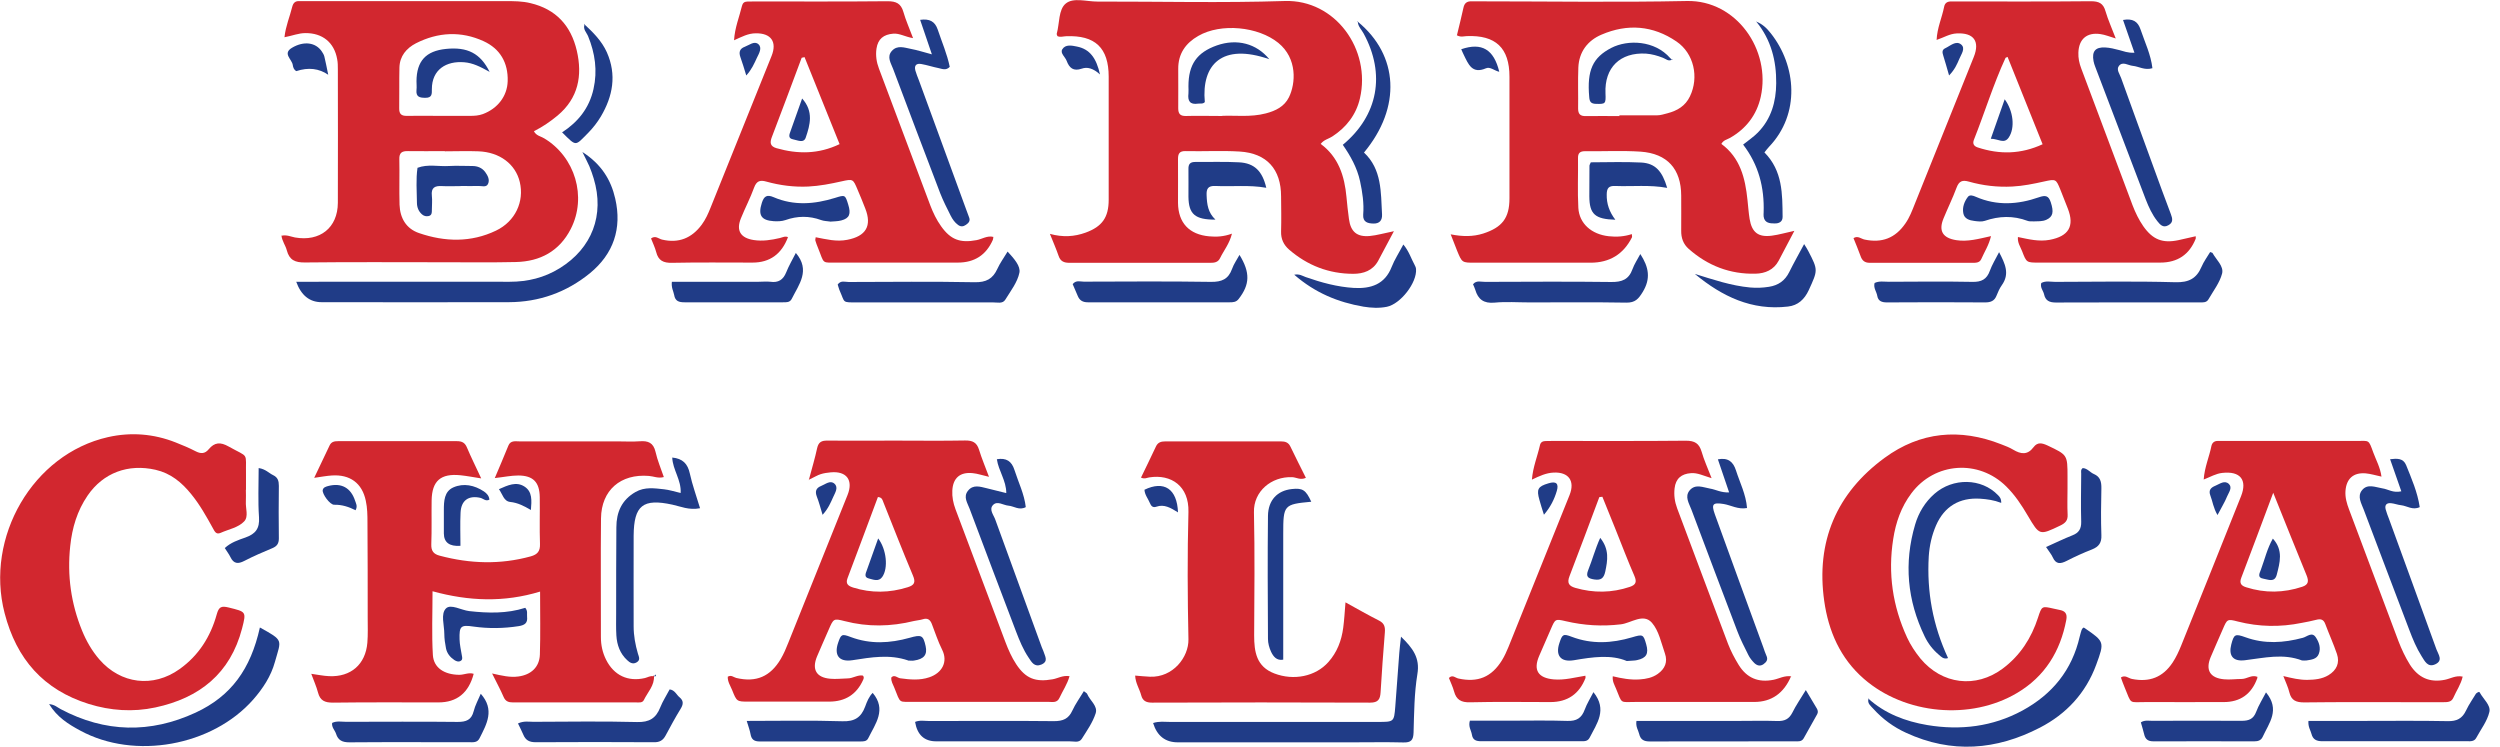 <svg xmlns="http://www.w3.org/2000/svg" width="164" height="49" viewBox="0 0 164 49" fill="none"><path d="M19.426 18.484L20.471 18.484C24.79 18.484 29.11 18.477 33.436 18.484C34.621 18.484 35.71 18.219 36.718 17.594C38.837 16.284 39.669 14.106 38.948 11.714C38.867 11.442 38.771 11.17 38.661 10.905C38.55 10.648 38.41 10.397 38.205 9.971C39.455 10.773 40.081 11.803 40.36 13.032C40.809 14.982 40.25 16.652 38.697 17.925C37.16 19.176 35.371 19.816 33.385 19.823C29.286 19.838 25.195 19.823 21.096 19.823C20.307 19.823 19.75 19.372 19.426 18.469L19.426 18.484Z" fill="#203C87"></path><path fill-rule="evenodd" clip-rule="evenodd" d="M75.636 47.432C76.049 47.299 76.402 47.358 76.748 47.358C81.133 47.358 85.519 47.358 89.912 47.358C90.073 47.358 90.228 47.358 90.39 47.358C91.442 47.358 91.449 47.358 91.53 46.358C91.626 45.18 91.7 43.995 91.795 42.811C91.817 42.502 91.862 42.193 91.906 41.766C92.671 42.509 93.164 43.149 92.98 44.224C92.774 45.482 92.767 46.777 92.73 48.05C92.715 48.55 92.568 48.719 92.06 48.705C90.942 48.675 89.816 48.697 88.697 48.697L77.263 48.697C76.443 48.697 75.904 48.276 75.644 47.432L75.636 47.432Z" fill="#203C87"></path><path fill-rule="evenodd" clip-rule="evenodd" d="M122.546 45.813C123.649 46.814 124.996 47.321 126.431 47.564C128.601 47.925 130.713 47.675 132.678 46.608C134.635 45.541 135.93 43.951 136.431 41.751C136.475 41.567 136.534 41.383 136.556 41.317C136.651 41.14 136.688 41.155 136.762 41.207C138.05 42.097 138.064 42.104 137.512 43.605C136.828 45.467 135.555 46.836 133.819 47.733C130.963 49.212 128.02 49.448 125.04 48.072C124.216 47.697 123.495 47.167 122.884 46.49C122.722 46.306 122.479 46.144 122.575 45.835L122.546 45.82L122.546 45.813Z" fill="#203C87"></path><path fill-rule="evenodd" clip-rule="evenodd" d="M3.208 46.188C3.591 46.218 3.768 46.409 3.981 46.519C6.895 48.065 9.86 48.123 12.833 46.748C15.158 45.666 16.439 43.907 17.049 41.163C18.639 42.045 18.447 41.943 18.035 43.422C17.778 44.356 17.248 45.165 16.608 45.894C13.922 48.94 8.83 49.867 5.261 47.925C4.496 47.513 3.745 47.049 3.216 46.181L3.208 46.188Z" fill="#203C87"></path><path fill-rule="evenodd" clip-rule="evenodd" d="M157.527 32.23C157.277 31.516 157.049 30.854 156.791 30.125C157.24 30.073 157.652 30.044 157.843 30.515C158.197 31.398 158.587 32.281 158.734 33.267C158.27 33.488 157.902 33.186 157.512 33.142C157.292 33.12 157.078 33.032 156.857 33.01C156.585 32.98 156.423 33.105 156.497 33.407C156.556 33.62 156.637 33.834 156.718 34.04C157.755 36.895 158.8 39.742 159.83 42.597C159.948 42.928 160.294 43.333 159.742 43.583C159.256 43.797 159.065 43.37 158.866 43.061C158.52 42.516 158.278 41.928 158.05 41.324C157.056 38.697 156.048 36.063 155.062 33.436C154.908 33.024 154.621 32.568 154.944 32.163C155.305 31.707 155.827 31.965 156.291 32.038C156.659 32.09 156.99 32.355 157.527 32.23Z" fill="#203C87"></path><path d="M61.133 3.569C60.839 2.693 60.603 2.009 60.361 1.302C60.971 1.214 61.332 1.398 61.516 1.943C61.788 2.759 62.134 3.554 62.303 4.386C62.06 4.643 61.803 4.518 61.567 4.467C61.192 4.393 60.824 4.268 60.449 4.202C60.11 4.135 59.956 4.297 60.051 4.636C60.11 4.849 60.199 5.055 60.28 5.269C61.31 8.087 62.347 10.912 63.377 13.731C63.444 13.907 63.51 14.091 63.576 14.268C63.664 14.496 63.539 14.628 63.37 14.746C63.194 14.871 63.024 14.886 62.848 14.754C62.634 14.599 62.487 14.386 62.369 14.157C62.127 13.672 61.876 13.186 61.678 12.678C60.64 9.963 59.61 7.241 58.587 4.518C58.447 4.143 58.16 3.738 58.499 3.348C58.859 2.936 59.33 3.127 59.757 3.208C60.154 3.282 60.544 3.407 61.118 3.561L61.133 3.569Z" fill="#203C87"></path><path fill-rule="evenodd" clip-rule="evenodd" d="M113.429 32.296C113.164 31.508 112.928 30.824 112.693 30.132C113.362 30.007 113.694 30.287 113.878 30.854C114.135 31.663 114.532 32.421 114.606 33.326C114.017 33.436 113.561 33.142 113.068 33.061C112.362 32.951 112.251 33.061 112.494 33.738C113.546 36.652 114.613 39.558 115.673 42.465C115.739 42.642 115.791 42.833 115.872 43.002C115.997 43.26 115.894 43.422 115.688 43.569C115.46 43.73 115.254 43.657 115.084 43.495C114.93 43.34 114.783 43.157 114.687 42.958C114.429 42.443 114.165 41.928 113.966 41.398C112.95 38.742 111.957 36.085 110.956 33.429C110.802 33.017 110.5 32.583 110.839 32.171C111.214 31.722 111.722 31.972 112.185 32.053C112.553 32.112 112.892 32.325 113.429 32.303L113.429 32.296Z" fill="#203C87"></path><path fill-rule="evenodd" clip-rule="evenodd" d="M67.292 33.267C66.858 33.502 66.519 33.201 66.151 33.171C65.813 33.142 65.43 32.84 65.151 33.12C64.856 33.414 65.18 33.775 65.29 34.084C66.299 36.873 67.321 39.661 68.337 42.45C68.366 42.538 68.418 42.627 68.447 42.715C68.536 43.032 68.815 43.385 68.307 43.598C67.859 43.782 67.675 43.436 67.483 43.149C67.123 42.62 66.88 42.023 66.652 41.427C65.629 38.742 64.614 36.056 63.605 33.37C63.466 32.995 63.179 32.597 63.495 32.2C63.834 31.759 64.305 31.928 64.739 32.031C65.136 32.127 65.533 32.23 66.012 32.347C66.012 31.523 65.504 30.89 65.394 30.125C66.012 30.022 66.365 30.25 66.549 30.831C66.806 31.641 67.196 32.413 67.292 33.274L67.292 33.267Z" fill="#203C87"></path><path d="M140.022 3.466C139.757 2.701 139.521 2.024 139.271 1.31C139.897 1.199 140.242 1.391 140.426 1.95C140.706 2.781 141.096 3.584 141.199 4.474C140.684 4.628 140.309 4.356 139.904 4.319C139.602 4.29 139.249 4.01 139.006 4.319C138.808 4.562 139.058 4.864 139.146 5.121C139.838 7.049 140.544 8.97 141.243 10.89C141.626 11.943 142.008 12.995 142.406 14.04C142.516 14.334 142.582 14.592 142.244 14.776C141.898 14.974 141.699 14.731 141.523 14.511C141.184 14.084 140.956 13.584 140.758 13.076C139.654 10.177 138.55 7.277 137.446 4.378C137.402 4.261 137.358 4.135 137.336 4.01C137.218 3.37 137.454 3.083 138.094 3.113C138.41 3.127 138.727 3.208 139.036 3.289C139.308 3.355 139.565 3.481 140.022 3.458L140.022 3.466Z" fill="#203C87"></path><path d="M66.1 16.505C66.527 16.968 66.961 17.461 66.873 17.888C66.747 18.514 66.299 19.087 65.945 19.662C65.769 19.948 65.416 19.831 65.143 19.838C63.186 19.838 61.236 19.838 59.279 19.838C58.256 19.838 57.226 19.838 56.203 19.838C55.224 19.838 55.438 19.86 55.099 19.102C55.033 18.962 55.004 18.808 54.952 18.668C55.151 18.374 55.438 18.499 55.673 18.499C58.425 18.491 61.184 18.462 63.937 18.514C64.694 18.528 65.129 18.293 65.43 17.631C65.6 17.255 65.85 16.917 66.093 16.512L66.1 16.505Z" fill="#203C87"></path><path d="M144.989 16.534C145.099 16.578 145.136 16.578 145.143 16.6C145.386 17.042 145.894 17.461 145.769 17.947C145.614 18.543 145.195 19.08 144.878 19.632C144.746 19.867 144.503 19.838 144.275 19.838C141.133 19.838 137.998 19.831 134.856 19.845C134.429 19.845 134.179 19.713 134.091 19.308C134.039 19.065 133.819 18.867 133.907 18.565C134.201 18.403 134.518 18.491 134.827 18.491C137.454 18.484 140.081 18.44 142.708 18.514C143.576 18.536 144.091 18.278 144.422 17.498C144.569 17.152 144.797 16.851 144.981 16.541L144.989 16.534Z" fill="#203C87"></path><path fill-rule="evenodd" clip-rule="evenodd" d="M71.096 45.335C71.221 45.438 71.295 45.467 71.317 45.519C71.494 45.953 72.031 46.313 71.876 46.792C71.685 47.388 71.302 47.932 70.964 48.469C70.78 48.756 70.434 48.624 70.154 48.631C67.66 48.631 65.158 48.631 62.664 48.631L61.413 48.631C60.633 48.631 60.172 48.207 60.029 47.358C60.338 47.226 60.655 47.299 60.971 47.299C63.694 47.299 66.416 47.277 69.139 47.307C69.728 47.307 70.096 47.16 70.346 46.615C70.544 46.181 70.831 45.791 71.104 45.335L71.096 45.335Z" fill="#203C87"></path><path fill-rule="evenodd" clip-rule="evenodd" d="M107.343 47.292L114.091 47.292C114.923 47.292 115.754 47.27 116.586 47.299C117.056 47.314 117.358 47.182 117.579 46.748C117.814 46.269 118.123 45.828 118.462 45.268C118.734 45.725 118.962 46.1 119.183 46.475C119.249 46.586 119.279 46.718 119.212 46.843C118.918 47.373 118.616 47.903 118.322 48.432C118.182 48.675 117.947 48.631 117.726 48.631C114.555 48.631 111.391 48.631 108.219 48.639C107.836 48.639 107.616 48.521 107.527 48.138C107.469 47.895 107.292 47.682 107.351 47.292L107.343 47.292Z" fill="#203C87"></path><path fill-rule="evenodd" clip-rule="evenodd" d="M151.434 47.292L154.908 47.292C156.799 47.292 158.69 47.27 160.573 47.307C161.162 47.321 161.523 47.138 161.773 46.608C161.972 46.181 162.259 45.791 162.428 45.497C162.604 45.357 162.649 45.371 162.685 45.452C162.913 45.864 163.406 46.269 163.303 46.703C163.164 47.307 162.744 47.844 162.442 48.403C162.317 48.639 162.082 48.631 161.854 48.624C158.682 48.624 155.511 48.624 152.34 48.624C151.964 48.624 151.729 48.514 151.633 48.145C151.574 47.903 151.398 47.689 151.434 47.277L151.434 47.292Z" fill="#203C87"></path><path fill-rule="evenodd" clip-rule="evenodd" d="M45.916 33.341C45.195 33.48 44.651 33.223 44.106 33.105C42.178 32.686 41.582 33.149 41.567 35.143C41.56 37.123 41.567 39.109 41.567 41.089C41.567 41.707 41.678 42.296 41.847 42.877C41.913 43.09 42.031 43.304 41.751 43.458C41.501 43.598 41.303 43.458 41.148 43.311C40.677 42.884 40.471 42.31 40.434 41.685C40.405 41.207 40.419 40.728 40.419 40.25C40.419 38.366 40.42 36.475 40.434 34.592C40.434 33.598 40.788 32.789 41.693 32.274C42.296 31.928 42.936 32.031 43.562 32.097C43.9 32.134 44.239 32.244 44.651 32.34C44.702 31.486 44.128 30.817 44.099 30.015C44.783 30.081 45.114 30.419 45.254 31.067C45.416 31.81 45.681 32.531 45.924 33.341L45.916 33.341Z" fill="#203C87"></path><path fill-rule="evenodd" clip-rule="evenodd" d="M131.273 32.987C130.794 32.803 130.345 32.745 129.904 32.715C128.543 32.627 127.549 33.223 127.005 34.466C126.725 35.114 126.571 35.798 126.526 36.505C126.394 38.815 126.791 41.015 127.792 43.171C127.498 43.267 127.343 43.083 127.196 42.958C126.799 42.627 126.482 42.215 126.262 41.758C125.114 39.389 124.886 36.931 125.636 34.4C125.864 33.628 126.284 32.936 126.894 32.399C128.116 31.324 129.992 31.361 131.067 32.48C131.177 32.59 131.287 32.708 131.28 32.987L131.273 32.987Z" fill="#203C87"></path><path d="M107.601 16.659C108.175 17.535 108.293 18.285 107.763 19.154C107.483 19.61 107.27 19.86 106.688 19.853C104.577 19.816 102.457 19.838 100.346 19.838C99.573 19.838 98.8 19.779 98.042 19.853C97.336 19.919 96.961 19.639 96.777 19.007C96.74 18.881 96.681 18.771 96.63 18.646C96.858 18.366 97.167 18.499 97.432 18.491C100.191 18.484 102.943 18.462 105.702 18.499C106.401 18.506 106.85 18.337 107.093 17.653C107.211 17.329 107.41 17.027 107.608 16.659L107.601 16.659Z" fill="#203C87"></path><path d="M81.31 16.718C82.023 17.881 81.994 18.661 81.258 19.61C81.096 19.823 80.89 19.831 80.669 19.831C77.572 19.831 74.466 19.831 71.368 19.831C71.03 19.831 70.824 19.713 70.699 19.411C70.588 19.146 70.471 18.889 70.368 18.639C70.588 18.359 70.861 18.477 71.096 18.477C73.878 18.469 76.659 18.447 79.441 18.491C80.147 18.499 80.581 18.315 80.824 17.638C80.934 17.322 81.14 17.035 81.317 16.711L81.31 16.718Z" fill="#203C87"></path><path fill-rule="evenodd" clip-rule="evenodd" d="M33.974 47.461C34.364 47.277 34.687 47.351 34.996 47.351C37.263 47.343 39.536 47.307 41.795 47.366C42.597 47.388 43.032 47.115 43.311 46.409C43.473 45.997 43.723 45.622 43.929 45.224C44.275 45.269 44.371 45.578 44.584 45.747C44.856 45.975 44.827 46.21 44.65 46.497C44.297 47.071 43.981 47.66 43.664 48.249C43.495 48.565 43.274 48.697 42.907 48.69C40.316 48.675 37.734 48.675 35.143 48.69C34.731 48.69 34.481 48.565 34.327 48.19C34.231 47.954 34.106 47.726 33.974 47.447L33.974 47.461Z" fill="#203C87"></path><path fill-rule="evenodd" clip-rule="evenodd" d="M21.788 47.424C22.082 47.277 22.406 47.351 22.715 47.351C25.151 47.351 27.587 47.329 30.022 47.358C30.581 47.358 30.927 47.233 31.074 46.652C31.17 46.262 31.376 45.901 31.538 45.511C32.472 46.563 31.928 47.498 31.457 48.432C31.31 48.727 31.045 48.69 30.795 48.69C28.168 48.69 25.541 48.675 22.914 48.697C22.458 48.697 22.178 48.565 22.046 48.138C21.972 47.903 21.744 47.719 21.788 47.417L21.788 47.424Z" fill="#203C87"></path><path d="M89.058 1.413C91.758 3.62 91.942 7.042 89.478 10.007C90.655 11.111 90.581 12.605 90.662 14.062C90.684 14.474 90.478 14.672 90.103 14.665C89.742 14.658 89.389 14.584 89.426 14.076C89.485 13.333 89.374 12.605 89.22 11.891C89.029 11.008 88.594 10.228 88.087 9.5C90.405 7.579 90.905 4.864 89.455 2.2C89.323 1.95 89.095 1.751 89.073 1.442L89.043 1.428L89.058 1.413Z" fill="#203C87"></path><path d="M115.195 1.413C115.599 1.56 115.901 1.847 116.159 2.178C117.844 4.297 118.116 7.469 116.048 9.632C115.938 9.742 115.85 9.875 115.747 10C116.946 11.207 116.924 12.723 116.939 14.231C116.939 14.569 116.674 14.665 116.416 14.658C116.107 14.658 115.754 14.636 115.695 14.209C115.68 14.113 115.695 14.018 115.695 13.922C115.747 12.31 115.371 10.817 114.349 9.485C114.687 9.213 115.033 8.985 115.313 8.698C116.196 7.8 116.512 6.667 116.519 5.46C116.534 3.988 116.181 2.612 115.232 1.442L115.21 1.42L115.195 1.413Z" fill="#203C87"></path><path d="M44.076 18.484L49.772 18.484C50.029 18.484 50.287 18.455 50.537 18.484C51.059 18.558 51.376 18.359 51.575 17.866C51.751 17.424 51.994 17.012 52.207 16.593C53.179 17.734 52.413 18.653 51.935 19.61C51.81 19.853 51.575 19.831 51.346 19.831C49.198 19.831 47.049 19.831 44.908 19.831C44.547 19.831 44.29 19.765 44.224 19.345C44.179 19.102 44.025 18.874 44.076 18.469L44.076 18.484Z" fill="#203C87"></path><path d="M122.972 18.565C123.274 18.418 123.591 18.484 123.9 18.484C125.724 18.477 127.549 18.455 129.382 18.491C129.985 18.506 130.338 18.322 130.537 17.756C130.677 17.373 130.897 17.012 131.14 16.542C131.538 17.307 131.854 17.962 131.317 18.712C131.17 18.918 131.067 19.161 130.971 19.397C130.831 19.75 130.581 19.838 130.22 19.838C128.072 19.823 125.931 19.823 123.782 19.838C123.443 19.838 123.208 19.75 123.149 19.411C123.105 19.132 122.884 18.896 122.972 18.565Z" fill="#203C87"></path><path fill-rule="evenodd" clip-rule="evenodd" d="M148.646 45.416C149.602 46.563 148.844 47.432 148.432 48.337C148.322 48.572 148.131 48.631 147.888 48.631C145.68 48.631 143.465 48.624 141.258 48.631C140.897 48.631 140.728 48.484 140.655 48.16C140.596 47.917 140.522 47.675 140.441 47.388C140.684 47.226 140.942 47.285 141.184 47.285C143.142 47.285 145.092 47.27 147.049 47.285C147.527 47.285 147.822 47.174 148.005 46.696C148.167 46.262 148.425 45.857 148.66 45.401L148.646 45.416Z" fill="#203C87"></path><path fill-rule="evenodd" clip-rule="evenodd" d="M48.977 47.292C51.155 47.292 53.208 47.248 55.254 47.314C56.063 47.343 56.49 47.064 56.755 46.35C56.873 46.026 57.005 45.695 57.248 45.452C58.175 46.549 57.425 47.476 56.954 48.432C56.851 48.639 56.652 48.639 56.453 48.639C54.246 48.639 52.031 48.639 49.824 48.639C49.47 48.639 49.294 48.506 49.235 48.16C49.191 47.917 49.102 47.675 48.985 47.292L48.977 47.292Z" fill="#203C87"></path><path fill-rule="evenodd" clip-rule="evenodd" d="M104.532 45.408C105.46 46.563 104.753 47.461 104.282 48.388C104.15 48.646 103.929 48.624 103.708 48.624C101.53 48.624 99.352 48.624 97.174 48.624C96.85 48.624 96.615 48.565 96.556 48.19C96.512 47.91 96.306 47.667 96.424 47.277L98.969 47.277C100.25 47.277 101.53 47.248 102.811 47.292C103.414 47.314 103.752 47.115 103.958 46.549C104.098 46.166 104.326 45.806 104.532 45.401L104.532 45.408Z" fill="#203C87"></path><path fill-rule="evenodd" clip-rule="evenodd" d="M84.18 43.274C83.745 43.355 83.525 43.061 83.377 42.745C83.26 42.487 83.179 42.193 83.179 41.913C83.164 39.22 83.149 36.534 83.179 33.841C83.193 32.803 83.797 32.185 84.739 32.082C85.453 32.001 85.666 32.141 86.019 32.914C84.216 33.083 84.18 33.127 84.18 35.026L84.18 43.274Z" fill="#203C87"></path><path d="M92.06 16.041C92.436 16.49 92.568 16.961 92.796 17.373C92.84 17.454 92.884 17.55 92.892 17.645C92.965 18.543 91.876 19.941 90.979 20.125C90.463 20.228 89.956 20.199 89.448 20.118C87.778 19.831 86.269 19.213 84.901 18.021C85.246 17.954 85.445 18.102 85.651 18.175C86.681 18.536 87.726 18.823 88.823 18.889C89.926 18.948 90.846 18.661 91.295 17.506C91.479 17.035 91.766 16.6 92.053 16.049L92.06 16.041Z" fill="#203C87"></path><path d="M111.206 17.976C112.391 18.344 113.561 18.742 114.805 18.859C115.224 18.896 115.629 18.881 116.041 18.815C116.652 18.72 117.093 18.418 117.373 17.851C117.667 17.255 117.998 16.674 118.351 16.012C118.484 16.225 118.565 16.35 118.631 16.483C119.271 17.719 119.256 17.719 118.653 19.036C118.373 19.639 117.947 20.037 117.292 20.11C114.915 20.39 112.965 19.441 111.199 17.984L111.206 17.976Z" fill="#203C87"></path><path d="M83.061 12.318C81.957 12.119 80.846 12.252 79.735 12.2C79.249 12.178 79.132 12.377 79.154 12.818C79.176 13.399 79.242 13.951 79.735 14.408C78.388 14.415 77.976 14.047 77.962 12.906C77.954 12.296 77.976 11.692 77.962 11.082C77.954 10.751 78.087 10.625 78.403 10.625C79.36 10.633 80.324 10.596 81.28 10.648C82.288 10.699 82.811 11.222 83.068 12.318L83.061 12.318Z" fill="#203C87"></path><path fill-rule="evenodd" clip-rule="evenodd" d="M134.216 35.887C134.856 35.6 135.401 35.335 135.96 35.114C136.372 34.952 136.534 34.694 136.527 34.238C136.497 33.179 136.519 32.127 136.527 31.067C136.527 30.949 136.482 30.809 136.63 30.706C136.931 30.721 137.101 30.986 137.358 31.096C137.777 31.273 137.858 31.604 137.851 32.031C137.829 33.054 137.814 34.084 137.851 35.107C137.873 35.607 137.682 35.864 137.24 36.041C136.674 36.262 136.122 36.512 135.577 36.792C135.173 36.998 134.871 37.035 134.658 36.556C134.569 36.358 134.415 36.181 134.223 35.887L134.216 35.887Z" fill="#203C87"></path><path d="M109.367 12.325C108.234 12.112 107.093 12.244 105.953 12.2C105.541 12.185 105.408 12.333 105.401 12.745C105.386 13.37 105.577 13.907 105.967 14.415C104.628 14.378 104.268 14.047 104.26 12.884C104.26 12.215 104.26 11.545 104.268 10.876C104.268 10.817 104.312 10.758 104.356 10.648C105.445 10.648 106.556 10.603 107.667 10.662C108.587 10.714 109.043 11.222 109.367 12.325Z" fill="#203C87"></path><path fill-rule="evenodd" clip-rule="evenodd" d="M16.976 30.706C17.425 30.773 17.638 31.037 17.918 31.17C18.227 31.317 18.293 31.552 18.293 31.869C18.278 33.017 18.278 34.172 18.293 35.32C18.293 35.658 18.168 35.835 17.866 35.96C17.248 36.218 16.63 36.483 16.034 36.792C15.614 37.012 15.328 36.99 15.114 36.541C15.018 36.343 14.879 36.166 14.746 35.953C15.136 35.585 15.637 35.423 16.1 35.261C16.762 35.026 17.042 34.672 16.991 33.929C16.917 32.877 16.968 31.817 16.968 30.699L16.976 30.706Z" fill="#203C87"></path><path d="M38.315 1.575C38.904 2.119 39.47 2.678 39.809 3.429C40.464 4.908 40.206 6.306 39.419 7.638C39.191 8.021 38.911 8.381 38.602 8.698C37.704 9.603 37.837 9.632 36.873 8.683C37.925 7.999 38.654 7.093 38.933 5.843C39.205 4.636 39.036 3.495 38.58 2.377C38.477 2.127 38.212 1.906 38.359 1.582L38.33 1.567L38.315 1.575Z" fill="#203C87"></path><path fill-rule="evenodd" clip-rule="evenodd" d="M34.452 39.867C34.636 40.073 34.555 40.279 34.577 40.463C34.621 40.868 34.43 41.008 34.032 41.074C33.039 41.229 32.06 41.243 31.067 41.104C30.221 40.978 30.125 41.074 30.147 41.935C30.155 42.281 30.236 42.634 30.294 42.98C30.317 43.112 30.361 43.245 30.25 43.333C30.11 43.444 29.941 43.392 29.802 43.296C29.529 43.112 29.323 42.862 29.257 42.531C29.198 42.222 29.147 41.898 29.147 41.582C29.147 41.008 28.896 40.272 29.257 39.912C29.573 39.602 30.258 40.029 30.78 40.088C32.024 40.228 33.26 40.257 34.445 39.875L34.452 39.867Z" fill="#203C87"></path><path fill-rule="evenodd" clip-rule="evenodd" d="M151.03 43.333C149.779 42.848 148.535 43.157 147.27 43.311C146.46 43.414 146.188 42.987 146.372 42.274C146.549 41.604 146.622 41.56 147.299 41.803C148.55 42.259 149.808 42.178 151.067 41.84C151.346 41.766 151.663 41.427 151.913 41.803C152.126 42.119 152.266 42.509 152.111 42.899C151.979 43.245 151.626 43.274 151.309 43.326C151.214 43.341 151.118 43.326 151.022 43.326L151.03 43.333Z" fill="#203C87"></path><path fill-rule="evenodd" clip-rule="evenodd" d="M106.718 43.363C105.695 42.928 104.488 43.098 103.245 43.311C102.354 43.458 102.031 42.973 102.296 42.185C102.487 41.604 102.546 41.56 103.105 41.773C104.422 42.274 105.739 42.2 107.056 41.81C107.77 41.597 107.807 41.611 107.991 42.266C108.168 42.884 108.006 43.171 107.388 43.304C107.233 43.341 107.071 43.333 106.711 43.363L106.718 43.363Z" fill="#203C87"></path><path d="M133.348 14.518C133.259 14.518 133.12 14.533 133.009 14.489C132.067 14.135 131.14 14.165 130.198 14.489C130 14.555 129.749 14.525 129.529 14.496C129.198 14.459 128.859 14.356 128.793 13.988C128.719 13.598 128.859 13.223 129.095 12.914C129.22 12.752 129.44 12.833 129.624 12.914C130.993 13.51 132.376 13.422 133.745 12.943C134.172 12.796 134.385 12.818 134.532 13.274C134.738 13.907 134.68 14.216 134.245 14.415C133.973 14.54 133.679 14.511 133.355 14.525L133.348 14.518Z" fill="#203C87"></path><path fill-rule="evenodd" clip-rule="evenodd" d="M59.573 43.326C58.352 42.906 57.145 43.12 55.909 43.311C55.018 43.444 54.709 42.958 54.982 42.163C55.173 41.604 55.224 41.567 55.806 41.788C57.093 42.274 58.381 42.2 59.669 41.84C60.449 41.619 60.559 41.663 60.721 42.384C60.846 42.951 60.618 43.237 59.956 43.333C59.831 43.355 59.698 43.333 59.573 43.333L59.573 43.326Z" fill="#203C87"></path><path d="M54.452 14.533C54.246 14.503 54.047 14.503 53.87 14.437C53.083 14.15 52.311 14.158 51.523 14.437C51.288 14.518 51.016 14.525 50.765 14.511C49.926 14.459 49.72 14.106 49.978 13.304C50.118 12.87 50.309 12.745 50.751 12.936C52.083 13.51 53.436 13.399 54.783 12.98C55.438 12.774 55.445 12.774 55.644 13.422C55.835 14.032 55.725 14.319 55.195 14.459C54.952 14.525 54.687 14.518 54.444 14.54L54.452 14.533Z" fill="#203C87"></path><path fill-rule="evenodd" clip-rule="evenodd" d="M30.199 35.806C29.483 35.855 29.122 35.585 29.117 34.996C29.117 34.489 29.117 33.973 29.117 33.466C29.117 32.877 29.139 32.237 29.742 31.972C30.412 31.678 31.119 31.825 31.744 32.237C31.928 32.362 32.082 32.524 32.105 32.774C31.869 32.914 31.7 32.7 31.501 32.656C30.736 32.487 30.25 32.825 30.213 33.628C30.177 34.356 30.206 35.084 30.206 35.806L30.199 35.806Z" fill="#203C87"></path><path d="M21.538 4.908C20.925 4.486 20.226 4.405 19.441 4.665C19.279 4.584 19.228 4.415 19.206 4.268C19.161 3.893 18.514 3.517 19.154 3.135C19.934 2.671 20.714 2.781 21.111 3.377C21.185 3.481 21.251 3.598 21.28 3.716C21.361 4.054 21.428 4.4 21.531 4.901L21.538 4.908Z" fill="#203C87"></path><path d="M95.857 3.23C97.204 2.767 97.998 3.238 98.352 4.709C98.035 4.643 97.755 4.356 97.476 4.481C96.571 4.871 96.328 4.216 96.034 3.62C95.975 3.51 95.931 3.392 95.857 3.23Z" fill="#203C87"></path><path d="M72.163 4.886C71.707 4.474 71.325 4.378 70.964 4.503C70.412 4.695 70.147 4.459 69.971 3.988C69.875 3.731 69.536 3.495 69.684 3.238C69.89 2.892 70.316 2.987 70.647 3.054C71.494 3.223 71.921 3.812 72.163 4.893L72.163 4.886Z" fill="#203C87"></path><path fill-rule="evenodd" clip-rule="evenodd" d="M77.277 33.613C76.792 33.311 76.372 33.061 75.865 33.238C75.614 33.326 75.511 33.186 75.43 32.995C75.313 32.708 75.092 32.458 75.077 32.127C76.358 31.508 77.219 32.06 77.277 33.613Z" fill="#203C87"></path><path fill-rule="evenodd" clip-rule="evenodd" d="M34.827 33.458C34.371 33.186 33.959 32.98 33.473 32.928C33.046 32.884 32.973 32.428 32.73 32.09C33.319 31.832 33.863 31.567 34.408 31.92C34.93 32.259 34.879 32.825 34.827 33.466L34.827 33.458Z" fill="#203C87"></path><path fill-rule="evenodd" clip-rule="evenodd" d="M23.326 33.473C22.892 33.252 22.428 33.098 21.921 33.112C21.648 33.12 21.126 32.406 21.17 32.148C21.207 31.972 21.369 31.928 21.523 31.884C22.392 31.655 23.017 31.994 23.297 32.855C23.348 33.024 23.473 33.201 23.326 33.466L23.326 33.473Z" fill="#203C87"></path><path fill-rule="evenodd" clip-rule="evenodd" d="M145.474 33.797C145.187 33.311 145.15 32.892 145.003 32.517C144.856 32.141 145.047 31.979 145.334 31.862C145.621 31.744 145.938 31.479 146.217 31.751C146.46 31.987 146.21 32.303 146.107 32.546C145.952 32.928 145.732 33.282 145.467 33.789L145.474 33.797Z" fill="#203C87"></path><path d="M127.858 4.945C127.704 4.422 127.601 4.025 127.476 3.642C127.41 3.436 127.388 3.267 127.608 3.164C127.939 3.01 128.307 2.642 128.646 2.914C128.962 3.171 128.653 3.561 128.528 3.87C128.381 4.216 128.234 4.562 127.858 4.952L127.858 4.945Z" fill="#203C87"></path><path fill-rule="evenodd" clip-rule="evenodd" d="M101.28 33.76C101.162 33.385 101.067 33.098 100.986 32.796C100.787 32.09 100.883 31.913 101.575 31.707C102.075 31.552 102.274 31.707 102.126 32.207C101.965 32.752 101.714 33.26 101.288 33.76L101.28 33.76Z" fill="#203C87"></path><path d="M48.955 4.952C48.808 4.481 48.705 4.113 48.572 3.753C48.455 3.422 48.521 3.194 48.859 3.068C49.154 2.958 49.485 2.664 49.75 2.899C50.015 3.135 49.794 3.503 49.654 3.79C49.477 4.165 49.323 4.547 48.955 4.952Z" fill="#203C87"></path><path fill-rule="evenodd" clip-rule="evenodd" d="M53.959 33.767C53.819 33.304 53.723 32.928 53.583 32.575C53.458 32.244 53.525 32.016 53.856 31.884C54.143 31.773 54.459 31.479 54.739 31.729C55.018 31.979 54.783 32.325 54.658 32.605C54.489 32.98 54.334 33.363 53.966 33.767L53.959 33.767Z" fill="#203C87"></path><path fill-rule="evenodd" clip-rule="evenodd" d="M38.352 1.589L38.315 1.634L38.322 1.575L38.352 1.589Z" fill="#203C87"></path><path fill-rule="evenodd" clip-rule="evenodd" d="M115.224 1.435L115.195 1.45C115.195 1.45 115.21 1.421 115.202 1.413L115.224 1.428L115.224 1.435Z" fill="#203C87"></path><path fill-rule="evenodd" clip-rule="evenodd" d="M89.087 1.428L89.043 1.45L89.058 1.413L89.087 1.428Z" fill="#203C87"></path><path fill-rule="evenodd" clip-rule="evenodd" d="M42.914 44.341C42.914 44.341 42.987 44.275 43.024 44.246C43.024 44.275 43.039 44.304 43.024 44.327C42.98 44.4 42.936 44.393 42.899 44.327L42.914 44.349L42.914 44.341Z" fill="#203C87"></path><path fill-rule="evenodd" clip-rule="evenodd" d="M122.575 45.82L122.538 45.864L122.546 45.813L122.575 45.82Z" fill="#203C87"></path><path d="M83.267 3.885C80.162 2.804 78.808 4.238 79.036 6.696C78.911 6.836 78.742 6.777 78.587 6.799C78.057 6.88 77.903 6.615 77.962 6.137C77.977 5.982 77.962 5.82 77.962 5.659C77.962 4.231 78.514 3.444 79.823 2.98C81.141 2.517 82.428 2.855 83.267 3.885Z" fill="#203C87"></path><path d="M109.698 3.9C109.455 4.062 109.286 3.863 109.087 3.79C108.727 3.65 108.366 3.547 107.976 3.517C106.284 3.422 105.246 4.43 105.32 6.122C105.349 6.814 105.32 6.829 104.702 6.814C104.37 6.806 104.275 6.681 104.253 6.365C104.098 4.614 104.481 3.775 105.702 3.142C106.791 2.583 108.55 2.642 109.565 3.812C109.61 3.863 109.661 3.893 109.713 3.937L109.698 3.907L109.698 3.9Z" fill="#203C87"></path><path fill-rule="evenodd" clip-rule="evenodd" d="M109.713 3.929L109.668 3.929L109.698 3.893L109.713 3.929Z" fill="#203C87"></path><path fill-rule="evenodd" clip-rule="evenodd" d="M30.243 12.207C29.831 12.207 29.411 12.23 28.999 12.207C28.521 12.178 28.271 12.31 28.33 12.84C28.366 13.157 28.33 13.48 28.33 13.797C28.33 13.951 28.33 14.121 28.124 14.172C27.954 14.209 27.807 14.172 27.682 14.062C27.454 13.863 27.351 13.591 27.351 13.296C27.344 12.531 27.277 11.773 27.388 11.008C28.065 10.751 28.764 10.934 29.456 10.89C29.963 10.861 30.478 10.89 30.986 10.89C31.325 10.89 31.619 11.008 31.825 11.28C31.994 11.516 32.149 11.795 32.009 12.075C31.891 12.31 31.604 12.193 31.398 12.2C31.015 12.215 30.633 12.2 30.25 12.2L30.243 12.207Z" fill="#203C87"></path><path d="M32.134 4.724C31.486 4.363 31.008 4.128 30.449 4.084C29.286 3.988 28.33 4.555 28.33 5.85C28.33 6.144 28.359 6.424 27.903 6.416C27.528 6.416 27.277 6.358 27.322 5.901C27.344 5.71 27.322 5.519 27.322 5.327C27.329 4.003 27.94 3.341 29.264 3.208C30.655 3.068 31.516 3.488 32.127 4.731L32.134 4.724Z" fill="#203C87"></path><path fill-rule="evenodd" clip-rule="evenodd" d="M104.974 35.283C105.585 36.048 105.46 36.762 105.305 37.498C105.209 37.932 105.025 38.079 104.584 38.013C104.179 37.947 104.01 37.837 104.187 37.395C104.459 36.725 104.643 36.012 104.974 35.283Z" fill="#203C87"></path><path fill-rule="evenodd" clip-rule="evenodd" d="M149.094 35.327C149.801 36.093 149.558 36.909 149.352 37.712C149.212 38.234 148.793 38.013 148.476 37.962C148.05 37.895 148.234 37.594 148.314 37.373C148.565 36.696 148.727 35.982 149.102 35.327L149.094 35.327Z" fill="#203C87"></path><path fill-rule="evenodd" clip-rule="evenodd" d="M57.608 35.32C58.153 36.034 58.285 37.27 57.873 37.851C57.638 38.182 57.285 38.02 56.99 37.947C56.659 37.866 56.792 37.608 56.865 37.402C57.108 36.711 57.358 36.026 57.608 35.32Z" fill="#203C87"></path><path d="M130.596 9.102C130.927 8.16 131.214 7.358 131.508 6.512C132.075 7.277 132.2 8.389 131.773 9.021C131.471 9.47 131.089 9.102 130.596 9.102Z" fill="#203C87"></path><path d="M52.62 6.461C53.385 7.314 53.142 8.19 52.855 9.029C52.722 9.419 52.303 9.191 52.016 9.139C51.685 9.073 51.773 8.83 51.854 8.617C52.097 7.932 52.34 7.248 52.62 6.461Z" fill="#203C87"></path><path fill-rule="evenodd" clip-rule="evenodd" d="M42.899 44.319C42.951 44.967 42.487 45.401 42.237 45.923C42.141 46.122 41.906 46.078 41.714 46.078C39.021 46.078 36.328 46.078 33.642 46.078C33.363 46.078 33.164 46.012 33.039 45.725C32.826 45.232 32.568 44.761 32.281 44.179C32.936 44.327 33.458 44.452 34.003 44.378C34.834 44.268 35.386 43.767 35.416 42.943C35.46 41.604 35.43 40.257 35.43 38.808C33.061 39.529 30.758 39.441 28.374 38.786C28.374 40.243 28.315 41.611 28.396 42.965C28.447 43.819 29.161 44.26 30.132 44.268C30.449 44.268 30.75 44.098 31.074 44.202C30.746 45.452 29.975 46.078 28.764 46.078C26.453 46.078 24.15 46.063 21.84 46.093C21.302 46.093 21.001 45.96 20.861 45.43C20.758 45.033 20.581 44.65 20.419 44.202C20.846 44.26 21.214 44.341 21.589 44.356C23.017 44.422 23.981 43.583 24.099 42.163C24.143 41.619 24.121 41.074 24.121 40.53C24.121 38.447 24.121 36.365 24.106 34.282C24.106 33.804 24.099 33.311 23.996 32.848C23.753 31.685 22.951 31.111 21.766 31.192C21.42 31.214 21.074 31.28 20.611 31.346C20.979 30.581 21.302 29.897 21.626 29.212C21.744 28.97 21.95 28.94 22.185 28.94C24.783 28.94 27.373 28.94 29.971 28.94C30.302 28.94 30.5 29.036 30.633 29.36C30.905 30.007 31.221 30.633 31.567 31.383C31.045 31.302 30.633 31.221 30.206 31.177C28.911 31.045 28.337 31.545 28.315 32.825C28.3 33.789 28.33 34.746 28.293 35.71C28.278 36.144 28.447 36.35 28.845 36.453C30.831 36.983 32.818 37.049 34.82 36.497C35.261 36.372 35.438 36.159 35.423 35.688C35.386 34.665 35.423 33.635 35.408 32.612C35.394 31.633 34.981 31.199 34.003 31.192C33.532 31.192 33.061 31.295 32.458 31.361C32.774 30.618 33.068 29.926 33.348 29.235C33.495 28.874 33.812 28.955 34.084 28.955C36.233 28.955 38.381 28.955 40.522 28.955C41.001 28.955 41.486 28.984 41.965 28.948C42.517 28.904 42.862 29.043 43.002 29.639C43.127 30.199 43.355 30.728 43.547 31.295C43.179 31.398 42.877 31.243 42.568 31.221C40.714 31.067 39.448 32.156 39.426 34.003C39.397 36.6 39.426 39.19 39.419 41.788C39.419 42.31 39.522 42.803 39.757 43.274C40.272 44.304 41.192 44.739 42.303 44.481C42.487 44.437 42.656 44.319 42.855 44.363L42.84 44.341L42.899 44.319Z" fill="#D2272F"></path><path fill-rule="evenodd" clip-rule="evenodd" d="M91.449 15.151C91.059 15.887 90.736 16.505 90.404 17.116C90.051 17.756 89.44 17.962 88.778 17.962C87.181 17.962 85.769 17.417 84.562 16.372C84.209 16.063 84.025 15.681 84.039 15.188C84.061 14.422 84.047 13.65 84.039 12.884C84.039 11.104 83.105 10.052 81.324 9.941C80.147 9.868 78.955 9.941 77.77 9.912C77.38 9.904 77.277 10.074 77.277 10.427C77.284 11.391 77.277 12.347 77.277 13.311C77.292 14.621 78.013 15.386 79.323 15.504C79.801 15.548 80.272 15.526 80.816 15.327C80.655 15.99 80.279 16.431 80.037 16.931C79.904 17.211 79.661 17.241 79.396 17.241C76.32 17.241 73.245 17.241 70.169 17.241C69.801 17.241 69.566 17.152 69.441 16.777C69.286 16.328 69.095 15.894 68.874 15.342C69.727 15.578 70.478 15.526 71.214 15.261C72.303 14.864 72.73 14.261 72.73 13.105C72.73 10.412 72.73 7.719 72.73 5.033C72.73 3.135 71.839 2.296 69.933 2.377C69.742 2.384 69.551 2.458 69.367 2.369C69.352 2.311 69.308 2.252 69.323 2.208C69.514 1.531 69.426 0.625 69.919 0.228C70.412 -0.177 71.273 0.103 71.979 0.103C76.078 0.096 80.184 0.199 84.282 0.066C87.594 -0.037 89.956 3.245 89.212 6.453C88.962 7.528 88.322 8.352 87.395 8.955C87.159 9.11 86.85 9.161 86.637 9.441C87.807 10.302 88.204 11.553 88.329 12.929C88.373 13.407 88.425 13.885 88.491 14.364C88.602 15.202 89.014 15.556 89.853 15.482C90.323 15.438 90.787 15.298 91.449 15.165L91.449 15.151ZM80.147 7.601C81 7.557 82.031 7.704 83.039 7.439C83.686 7.27 84.253 6.99 84.555 6.38C84.996 5.482 85.121 3.841 83.855 2.811C82.531 1.737 80.088 1.501 78.609 2.355C77.77 2.833 77.284 3.532 77.292 4.525C77.292 5.386 77.299 6.247 77.292 7.108C77.292 7.476 77.432 7.616 77.799 7.609C78.535 7.586 79.271 7.609 80.162 7.609L80.147 7.601Z" fill="#D2272F"></path><path fill-rule="evenodd" clip-rule="evenodd" d="M95.577 2.303C95.725 1.678 95.879 1.089 96.004 0.5C96.07 0.191 96.247 0.074 96.541 0.088C96.666 0.088 96.799 0.088 96.924 0.088C101.501 0.088 106.085 0.162 110.662 0.066C113.907 4.92585e-05 116.188 3.282 115.504 6.358C115.239 7.542 114.547 8.44 113.495 9.043C113.304 9.154 113.061 9.183 112.921 9.441C114.157 10.346 114.488 11.685 114.635 13.12C114.68 13.532 114.709 13.951 114.775 14.364C114.922 15.246 115.342 15.578 116.232 15.46C116.696 15.401 117.152 15.261 117.711 15.143C117.336 15.857 117.005 16.475 116.681 17.101C116.357 17.712 115.783 17.94 115.165 17.954C113.495 17.998 112.031 17.432 110.78 16.328C110.419 16.012 110.279 15.6 110.287 15.129C110.294 14.364 110.287 13.591 110.287 12.826C110.279 11.089 109.382 10.074 107.623 9.948C106.409 9.868 105.187 9.934 103.973 9.919C103.657 9.919 103.51 10.037 103.517 10.368C103.532 11.457 103.48 12.546 103.539 13.635C103.598 14.665 104.4 15.372 105.533 15.497C106.041 15.556 106.549 15.519 107.049 15.357C107.049 15.46 107.078 15.526 107.056 15.57C106.497 16.679 105.592 17.233 104.341 17.233C101.81 17.233 99.279 17.233 96.747 17.233C95.909 17.233 95.909 17.233 95.585 16.446C95.452 16.122 95.327 15.798 95.165 15.372C95.938 15.526 96.622 15.534 97.299 15.32C98.543 14.915 99.021 14.305 99.021 13.01C99.021 10.353 99.021 7.689 99.021 5.033C99.021 3.142 98.116 2.288 96.21 2.369C96.019 2.377 95.835 2.458 95.563 2.311L95.577 2.303ZM106.232 7.601L106.232 7.564C107.064 7.564 107.895 7.572 108.727 7.564C108.947 7.564 109.168 7.483 109.382 7.432C110.029 7.263 110.559 6.954 110.861 6.321C111.464 5.07 111.125 3.503 109.978 2.723C108.44 1.67 106.762 1.538 105.055 2.274C104.142 2.664 103.583 3.407 103.539 4.43C103.502 5.32 103.539 6.218 103.524 7.116C103.524 7.483 103.664 7.623 104.032 7.616C104.768 7.601 105.504 7.616 106.24 7.616L106.232 7.601Z" fill="#D2272F"></path><path d="M18.484 15.46C18.823 15.394 19.08 15.526 19.352 15.578C20.986 15.864 22.156 14.945 22.163 13.304C22.178 10.39 22.163 7.476 22.163 4.555C22.163 4.334 22.163 4.106 22.119 3.885C21.928 2.781 21.148 2.163 20.037 2.171C19.588 2.171 19.176 2.347 18.661 2.443C18.742 1.7 19.014 1.089 19.169 0.449C19.235 0.199 19.36 0.059 19.632 0.074C19.823 0.081 20.015 0.074 20.206 0.074C24.533 0.074 28.859 0.074 33.179 0.074C33.723 0.074 34.26 0.074 34.797 0.206C36.475 0.603 37.454 1.685 37.837 3.319C38.219 4.96 37.94 6.439 36.578 7.579C36.107 7.969 35.607 8.315 35.026 8.609C35.173 8.904 35.474 8.94 35.695 9.073C37.726 10.287 38.521 12.921 37.439 15.026C36.696 16.475 35.438 17.152 33.848 17.189C32.281 17.226 30.706 17.204 29.139 17.204C26.093 17.204 23.054 17.182 20.007 17.218C19.36 17.226 18.985 17.064 18.815 16.424C18.734 16.1 18.499 15.813 18.462 15.438L18.484 15.46ZM29.161 9.912C28.359 9.912 27.557 9.926 26.762 9.912C26.365 9.904 26.181 10.022 26.196 10.449C26.218 11.442 26.181 12.436 26.21 13.429C26.24 14.305 26.645 15.004 27.491 15.291C29.183 15.872 30.898 15.916 32.538 15.129C33.812 14.518 34.4 13.216 34.099 11.943C33.819 10.765 32.781 9.978 31.383 9.926C30.648 9.897 29.912 9.926 29.176 9.926L29.161 9.912ZM28.815 7.601C29.485 7.601 30.154 7.601 30.831 7.601C31.118 7.601 31.398 7.586 31.678 7.483C32.642 7.123 33.274 6.313 33.304 5.327C33.341 4.113 32.803 3.194 31.722 2.701C30.243 2.024 28.734 2.104 27.285 2.84C26.659 3.164 26.225 3.679 26.203 4.422C26.181 5.32 26.203 6.21 26.188 7.108C26.181 7.491 26.343 7.609 26.703 7.601C27.41 7.586 28.109 7.601 28.815 7.601Z" fill="#D2272F"></path><path fill-rule="evenodd" clip-rule="evenodd" d="M117.498 44.356C117.017 45.484 116.21 46.048 115.077 46.048C112.48 46.048 109.889 46.048 107.292 46.048C106.24 46.048 106.438 46.21 106.004 45.158C105.909 44.923 105.761 44.702 105.798 44.363C106.379 44.503 106.968 44.614 107.571 44.569C107.991 44.54 108.396 44.459 108.749 44.209C109.227 43.87 109.411 43.422 109.22 42.87C108.977 42.178 108.822 41.376 108.366 40.853C107.8 40.206 107.005 40.876 106.328 40.956C105.092 41.104 103.907 41.03 102.708 40.75C102.023 40.589 102.023 40.603 101.736 41.266C101.486 41.854 101.221 42.435 100.971 43.024C100.566 43.959 100.897 44.481 101.935 44.569C102.641 44.628 103.318 44.437 104.003 44.327C104.003 44.415 104.017 44.444 104.01 44.474C103.598 45.528 102.83 46.056 101.707 46.056C99.948 46.056 98.182 46.026 96.424 46.071C95.85 46.085 95.533 45.901 95.386 45.357C95.305 45.055 95.158 44.761 95.048 44.474C95.29 44.231 95.474 44.474 95.673 44.511C96.939 44.79 97.851 44.422 98.535 43.304C98.705 43.032 98.83 42.737 98.955 42.443C100.294 39.124 101.633 35.798 102.965 32.472C103.333 31.545 102.899 30.956 101.92 31.001C101.427 31.023 101.001 31.221 100.493 31.464C100.559 30.633 100.861 29.926 101.023 29.198C101.067 29.014 101.192 28.94 101.368 28.933C101.53 28.926 101.685 28.926 101.847 28.926C104.761 28.926 107.675 28.94 110.596 28.911C111.177 28.911 111.464 29.087 111.626 29.632C111.78 30.169 112.016 30.684 112.281 31.369C111.722 31.199 111.354 31.008 110.934 31.038C110.294 31.082 109.926 31.398 109.853 32.031C109.801 32.48 109.86 32.914 110.022 33.348C111.14 36.313 112.237 39.279 113.362 42.244C113.546 42.722 113.789 43.179 114.054 43.613C114.584 44.474 115.342 44.797 116.35 44.592C116.718 44.518 117.064 44.297 117.535 44.371L117.498 44.356ZM105.114 32.59C105.048 32.59 104.981 32.605 104.915 32.612C104.268 34.341 103.62 36.078 102.958 37.8C102.789 38.241 102.914 38.44 103.34 38.565C104.54 38.911 105.732 38.896 106.917 38.499C107.307 38.366 107.388 38.182 107.218 37.785C106.784 36.792 106.402 35.776 105.997 34.768C105.702 34.04 105.408 33.311 105.114 32.583L105.114 32.59Z" fill="#D2272F"></path><path fill-rule="evenodd" clip-rule="evenodd" d="M148.079 44.385C148.079 44.422 148.094 44.459 148.079 44.489C147.701 45.533 146.965 46.056 145.871 46.056C144.172 46.056 142.472 46.063 140.779 46.056C139.617 46.048 139.86 46.255 139.367 45.07C139.278 44.864 139.205 44.65 139.131 44.444C139.411 44.253 139.624 44.496 139.86 44.54C141 44.768 141.876 44.437 142.523 43.466C142.751 43.12 142.928 42.737 143.083 42.355C144.4 39.087 145.71 35.82 147.012 32.553C147.439 31.479 146.96 30.89 145.783 31.023C145.364 31.067 145.018 31.28 144.562 31.457C144.62 30.64 144.93 29.963 145.069 29.257C145.114 29.051 145.253 28.926 145.474 28.926C145.665 28.926 145.857 28.926 146.048 28.926C148.903 28.926 151.751 28.926 154.606 28.926C155.43 28.926 155.371 28.808 155.687 29.683C155.871 30.184 156.144 30.662 156.225 31.266C155.849 31.185 155.518 31.082 155.187 31.052C154.378 30.986 153.921 31.405 153.863 32.207C153.833 32.634 153.951 33.032 154.098 33.422C155.172 36.299 156.254 39.176 157.336 42.053C157.542 42.59 157.785 43.112 158.094 43.605C158.638 44.452 159.381 44.797 160.389 44.592C160.757 44.518 161.103 44.29 161.552 44.386C161.434 44.901 161.14 45.313 160.941 45.769C160.816 46.056 160.566 46.063 160.294 46.063C159.624 46.063 158.947 46.063 158.278 46.063C155.908 46.063 153.531 46.048 151.162 46.078C150.632 46.078 150.316 45.96 150.183 45.423C150.102 45.084 149.948 44.768 149.786 44.349C150.36 44.489 150.853 44.606 151.361 44.599C151.846 44.592 152.325 44.547 152.751 44.29C153.281 43.966 153.502 43.488 153.303 42.899C153.075 42.23 152.781 41.589 152.538 40.934C152.42 40.611 152.214 40.589 151.935 40.662C151.626 40.743 151.309 40.802 150.993 40.861C149.587 41.148 148.197 41.126 146.806 40.773C146.107 40.589 146.1 40.618 145.82 41.266C145.555 41.884 145.275 42.494 145.018 43.112C144.665 43.959 144.981 44.481 145.901 44.562C146.283 44.599 146.666 44.54 147.049 44.54C147.395 44.54 147.704 44.253 148.064 44.393L148.079 44.385ZM149.124 32.325C148.373 34.327 147.711 36.115 147.027 37.903C146.88 38.285 147.049 38.433 147.358 38.528C148.587 38.918 149.808 38.896 151.03 38.491C151.449 38.352 151.456 38.109 151.317 37.756C150.603 36.012 149.904 34.268 149.124 32.325Z" fill="#D2272F"></path><path fill-rule="evenodd" clip-rule="evenodd" d="M53.053 31.508C53.274 30.684 53.466 30.044 53.605 29.396C53.694 28.999 53.9 28.896 54.275 28.904C55.747 28.918 57.226 28.904 58.697 28.904C60.169 28.904 61.773 28.926 63.311 28.896C63.797 28.889 64.076 29.021 64.224 29.5C64.4 30.073 64.635 30.625 64.878 31.28C64.452 31.185 64.128 31.067 63.797 31.037C62.972 30.956 62.516 31.361 62.472 32.178C62.45 32.597 62.531 33.002 62.678 33.399C63.775 36.299 64.864 39.205 65.953 42.112C66.144 42.619 66.365 43.12 66.666 43.576C67.284 44.511 67.925 44.761 69.05 44.562C69.396 44.503 69.705 44.29 70.162 44.356C70.014 44.886 69.713 45.32 69.499 45.783C69.338 46.137 69.021 46.041 68.749 46.041C66.446 46.041 64.135 46.041 61.832 46.041C61.221 46.041 60.618 46.041 60.007 46.041C58.903 46.026 59.109 46.203 58.661 45.099C58.58 44.893 58.447 44.702 58.469 44.444C58.675 44.224 58.867 44.474 59.058 44.496C59.698 44.584 60.338 44.643 60.964 44.43C61.81 44.143 62.2 43.407 61.803 42.619C61.53 42.075 61.346 41.494 61.126 40.927C61.015 40.647 60.846 40.522 60.53 40.625C60.346 40.684 60.154 40.691 59.963 40.736C58.44 41.111 56.924 41.14 55.401 40.743C54.68 40.559 54.68 40.581 54.363 41.302C54.113 41.891 53.841 42.472 53.598 43.061C53.245 43.914 53.547 44.444 54.459 44.525C54.842 44.562 55.224 44.511 55.607 44.503C55.953 44.503 56.269 44.253 56.608 44.319C56.703 44.43 56.652 44.518 56.622 44.599C56.196 45.55 55.452 46.026 54.393 46.026C52.634 46.026 50.868 46.026 49.109 46.026C48.337 46.026 48.33 46.026 48.028 45.268C47.91 44.981 47.726 44.717 47.741 44.393C47.969 44.253 48.123 44.43 48.3 44.474C49.602 44.783 50.537 44.385 51.221 43.223C51.413 42.892 51.567 42.538 51.707 42.178C53.009 38.94 54.304 35.703 55.599 32.472C55.989 31.501 55.541 30.89 54.496 30.986C54.275 31.008 54.047 31.037 53.841 31.104C53.627 31.17 53.436 31.295 53.046 31.479L53.053 31.508ZM57.594 32.597C56.931 34.363 56.276 36.144 55.599 37.925C55.445 38.322 55.673 38.447 55.967 38.543C57.16 38.918 58.359 38.896 59.551 38.521C59.978 38.388 60.081 38.204 59.889 37.756C59.22 36.166 58.594 34.562 57.954 32.958C57.895 32.818 57.881 32.634 57.601 32.605L57.594 32.597Z" fill="#D2272F"></path><path fill-rule="evenodd" clip-rule="evenodd" d="M144.039 15.497C144.039 15.6 144.047 15.636 144.039 15.659C143.622 16.703 142.847 17.226 141.714 17.226C139.05 17.226 136.394 17.226 133.73 17.226C132.943 17.226 132.936 17.226 132.649 16.475C132.538 16.188 132.339 15.924 132.376 15.548C133.083 15.695 133.752 15.865 134.466 15.732C135.702 15.497 136.1 14.842 135.651 13.687C135.489 13.267 135.327 12.848 135.158 12.436C134.871 11.737 134.863 11.737 134.091 11.906C133.399 12.06 132.715 12.2 132.008 12.237C131.037 12.288 130.088 12.178 129.153 11.913C128.734 11.795 128.513 11.876 128.351 12.31C128.094 13.002 127.77 13.657 127.49 14.341C127.159 15.151 127.446 15.614 128.329 15.754C129.072 15.872 129.786 15.673 130.61 15.489C130.47 16.085 130.176 16.527 129.97 16.998C129.86 17.241 129.624 17.241 129.396 17.241C127.152 17.241 124.908 17.233 122.663 17.241C122.303 17.241 122.148 17.079 122.045 16.777C121.905 16.387 121.743 16.004 121.589 15.622C121.876 15.438 122.089 15.673 122.325 15.717C123.458 15.953 124.326 15.622 124.989 14.665C125.268 14.268 125.437 13.819 125.614 13.37C126.902 10.162 128.189 6.954 129.477 3.745C129.897 2.708 129.477 2.134 128.359 2.193C127.895 2.215 127.52 2.458 127.041 2.62C127.078 1.825 127.395 1.155 127.534 0.449C127.586 0.177 127.763 0.088 128.02 0.096C128.145 0.096 128.278 0.096 128.403 0.096C131.317 0.096 134.238 0.11 137.152 0.081C137.689 0.081 137.976 0.213 138.123 0.743C138.292 1.317 138.543 1.862 138.793 2.524C138.381 2.399 138.094 2.281 137.792 2.237C136.902 2.105 136.372 2.561 136.342 3.451C136.328 3.812 136.401 4.15 136.526 4.481C137.652 7.476 138.771 10.471 139.896 13.466C140.08 13.944 140.301 14.408 140.596 14.834C141.214 15.717 141.861 15.975 142.906 15.754C143.274 15.673 143.635 15.592 144.01 15.504L144.039 15.497ZM131.699 3.731C131.611 3.775 131.567 3.782 131.559 3.804C130.757 5.548 130.198 7.38 129.492 9.161C129.381 9.433 129.492 9.595 129.749 9.676C131.17 10.14 132.56 10.125 133.995 9.463C133.215 7.513 132.457 5.629 131.699 3.738L131.699 3.731Z" fill="#D2272F"></path><path fill-rule="evenodd" clip-rule="evenodd" d="M51.692 15.556C51.275 16.669 50.5 17.226 49.367 17.226C47.608 17.226 45.842 17.204 44.084 17.241C43.517 17.255 43.186 17.093 43.046 16.534C42.965 16.233 42.825 15.938 42.708 15.644C42.995 15.423 43.208 15.666 43.429 15.717C44.525 15.975 45.379 15.622 46.034 14.739C46.284 14.4 46.453 14.025 46.608 13.635C47.939 10.309 49.279 6.99 50.618 3.664C50.986 2.737 50.574 2.171 49.58 2.185C49.08 2.185 48.661 2.414 48.153 2.642C48.204 1.818 48.499 1.111 48.675 0.383C48.719 0.206 48.822 0.11 49.006 0.103C49.168 0.103 49.323 0.096 49.485 0.096C52.399 0.096 55.312 0.11 58.226 0.081C58.793 0.081 59.102 0.228 59.264 0.787C59.418 1.332 59.654 1.847 59.897 2.502C59.374 2.414 59.014 2.178 58.602 2.208C57.962 2.259 57.594 2.553 57.498 3.186C57.432 3.635 57.498 4.077 57.66 4.503C58.786 7.498 59.904 10.493 61.03 13.48C61.214 13.959 61.435 14.422 61.736 14.842C62.362 15.725 62.987 15.953 64.054 15.754C64.422 15.688 64.761 15.438 65.165 15.541C65.151 15.622 65.151 15.688 65.129 15.739C64.692 16.73 63.927 17.226 62.833 17.226C60.235 17.226 57.645 17.226 55.048 17.226C53.834 17.226 54.113 17.358 53.65 16.233C53.591 16.085 53.532 15.938 53.488 15.784C53.473 15.732 53.495 15.666 53.51 15.563C54.194 15.695 54.871 15.872 55.577 15.732C56.806 15.497 57.211 14.82 56.762 13.679C56.6 13.26 56.431 12.848 56.254 12.436C55.96 11.737 55.96 11.729 55.202 11.898C54.481 12.06 53.76 12.2 53.024 12.237C52.09 12.281 51.17 12.163 50.272 11.913C49.86 11.795 49.632 11.869 49.47 12.303C49.22 12.995 48.874 13.65 48.602 14.327C48.278 15.129 48.58 15.614 49.448 15.747C50.029 15.835 50.596 15.747 51.162 15.614C51.346 15.57 51.523 15.46 51.714 15.57L51.692 15.556ZM52.789 3.745C52.722 3.76 52.656 3.775 52.59 3.79C51.942 5.526 51.295 7.263 50.633 8.992C50.5 9.345 50.508 9.595 50.934 9.72C52.332 10.118 53.694 10.118 55.077 9.455C54.297 7.513 53.539 5.629 52.781 3.753L52.789 3.745Z" fill="#D2272F"></path><path fill-rule="evenodd" clip-rule="evenodd" d="M16.129 32.134C16.129 32.391 16.144 32.649 16.129 32.899C16.1 33.341 16.321 33.885 16.019 34.202C15.629 34.614 15.004 34.717 14.481 34.952C14.179 35.092 14.084 34.864 13.973 34.665C13.539 33.878 13.105 33.098 12.531 32.399C11.913 31.641 11.199 31.045 10.199 30.817C8.411 30.412 6.777 31.008 5.747 32.509C5.062 33.51 4.731 34.628 4.606 35.828C4.4 37.748 4.658 39.595 5.386 41.376C5.666 42.06 6.034 42.7 6.519 43.26C7.918 44.871 10.044 45.136 11.781 43.892C13.031 43.002 13.812 41.766 14.216 40.309C14.356 39.801 14.518 39.735 15.004 39.853C16.151 40.14 16.166 40.11 15.879 41.229C15.107 44.187 13.083 45.791 10.191 46.409C8.72 46.725 7.255 46.622 5.828 46.181C2.855 45.254 1.082 43.237 0.302 40.221C-0.993 35.239 2.156 29.787 7.086 28.675C8.587 28.337 10.081 28.455 11.516 29.021C11.965 29.198 12.406 29.382 12.833 29.603C13.171 29.779 13.444 29.772 13.686 29.477C14.076 29.006 14.459 28.985 15.004 29.294C16.365 30.059 16.107 29.617 16.137 31.155C16.137 31.472 16.137 31.795 16.137 32.119L16.129 32.134Z" fill="#D2272F"></path><path fill-rule="evenodd" clip-rule="evenodd" d="M88.263 39.514C89.065 39.956 89.757 40.353 90.471 40.714C90.817 40.89 90.875 41.133 90.846 41.494C90.736 42.803 90.647 44.113 90.566 45.423C90.537 45.879 90.404 46.093 89.882 46.093C85.114 46.071 80.338 46.078 75.57 46.093C75.187 46.093 74.959 45.975 74.864 45.614C74.753 45.195 74.488 44.82 74.466 44.319C74.82 44.349 75.129 44.378 75.438 44.393C76.953 44.452 77.984 43.105 77.962 41.942C77.903 39.161 77.888 36.372 77.962 33.583C78.006 31.891 76.836 31.089 75.393 31.317C75.239 31.339 75.092 31.442 74.849 31.332C75.18 30.647 75.511 29.971 75.828 29.294C75.953 29.021 76.159 28.955 76.446 28.955C78.977 28.962 81.508 28.955 84.032 28.955C84.312 28.955 84.518 29.021 84.65 29.294C84.974 29.978 85.327 30.655 85.666 31.346C85.305 31.516 85.04 31.31 84.761 31.302C83.407 31.251 82.222 32.23 82.259 33.605C82.318 36.291 82.288 38.984 82.273 41.678C82.273 42.767 82.421 43.73 83.598 44.179C84.871 44.665 86.299 44.378 87.137 43.436C87.711 42.796 88.006 42.023 88.116 41.177C88.182 40.677 88.212 40.169 88.263 39.529L88.263 39.514Z" fill="#D2272F"></path><path fill-rule="evenodd" clip-rule="evenodd" d="M135.629 32.031C135.629 32.605 135.607 33.186 135.636 33.76C135.658 34.143 135.482 34.319 135.158 34.474C133.789 35.129 133.797 35.136 133.031 33.841C132.627 33.149 132.185 32.48 131.611 31.913C129.801 30.118 126.916 30.316 125.386 32.362C124.716 33.252 124.363 34.268 124.194 35.364C123.841 37.616 124.157 39.764 125.106 41.825C125.334 42.318 125.636 42.774 125.982 43.201C127.395 44.901 129.61 45.18 131.383 43.856C132.524 43.002 133.259 41.861 133.693 40.515C133.944 39.75 133.944 39.75 134.716 39.926C134.841 39.956 134.966 39.985 135.092 40.007C135.467 40.073 135.629 40.25 135.548 40.669C135.158 42.722 134.15 44.371 132.332 45.452C129.271 47.277 124.959 46.873 122.273 44.533C120.713 43.179 119.948 41.391 119.669 39.426C119.117 35.541 120.463 32.355 123.627 30.037C125.975 28.315 128.572 28.079 131.28 29.146C131.545 29.249 131.824 29.352 132.067 29.5C132.568 29.801 133.009 29.86 133.399 29.338C133.664 28.984 133.958 29.058 134.326 29.227C135.621 29.845 135.629 29.831 135.629 31.265C135.629 31.523 135.629 31.781 135.629 32.031Z" fill="#D2272F"></path></svg>